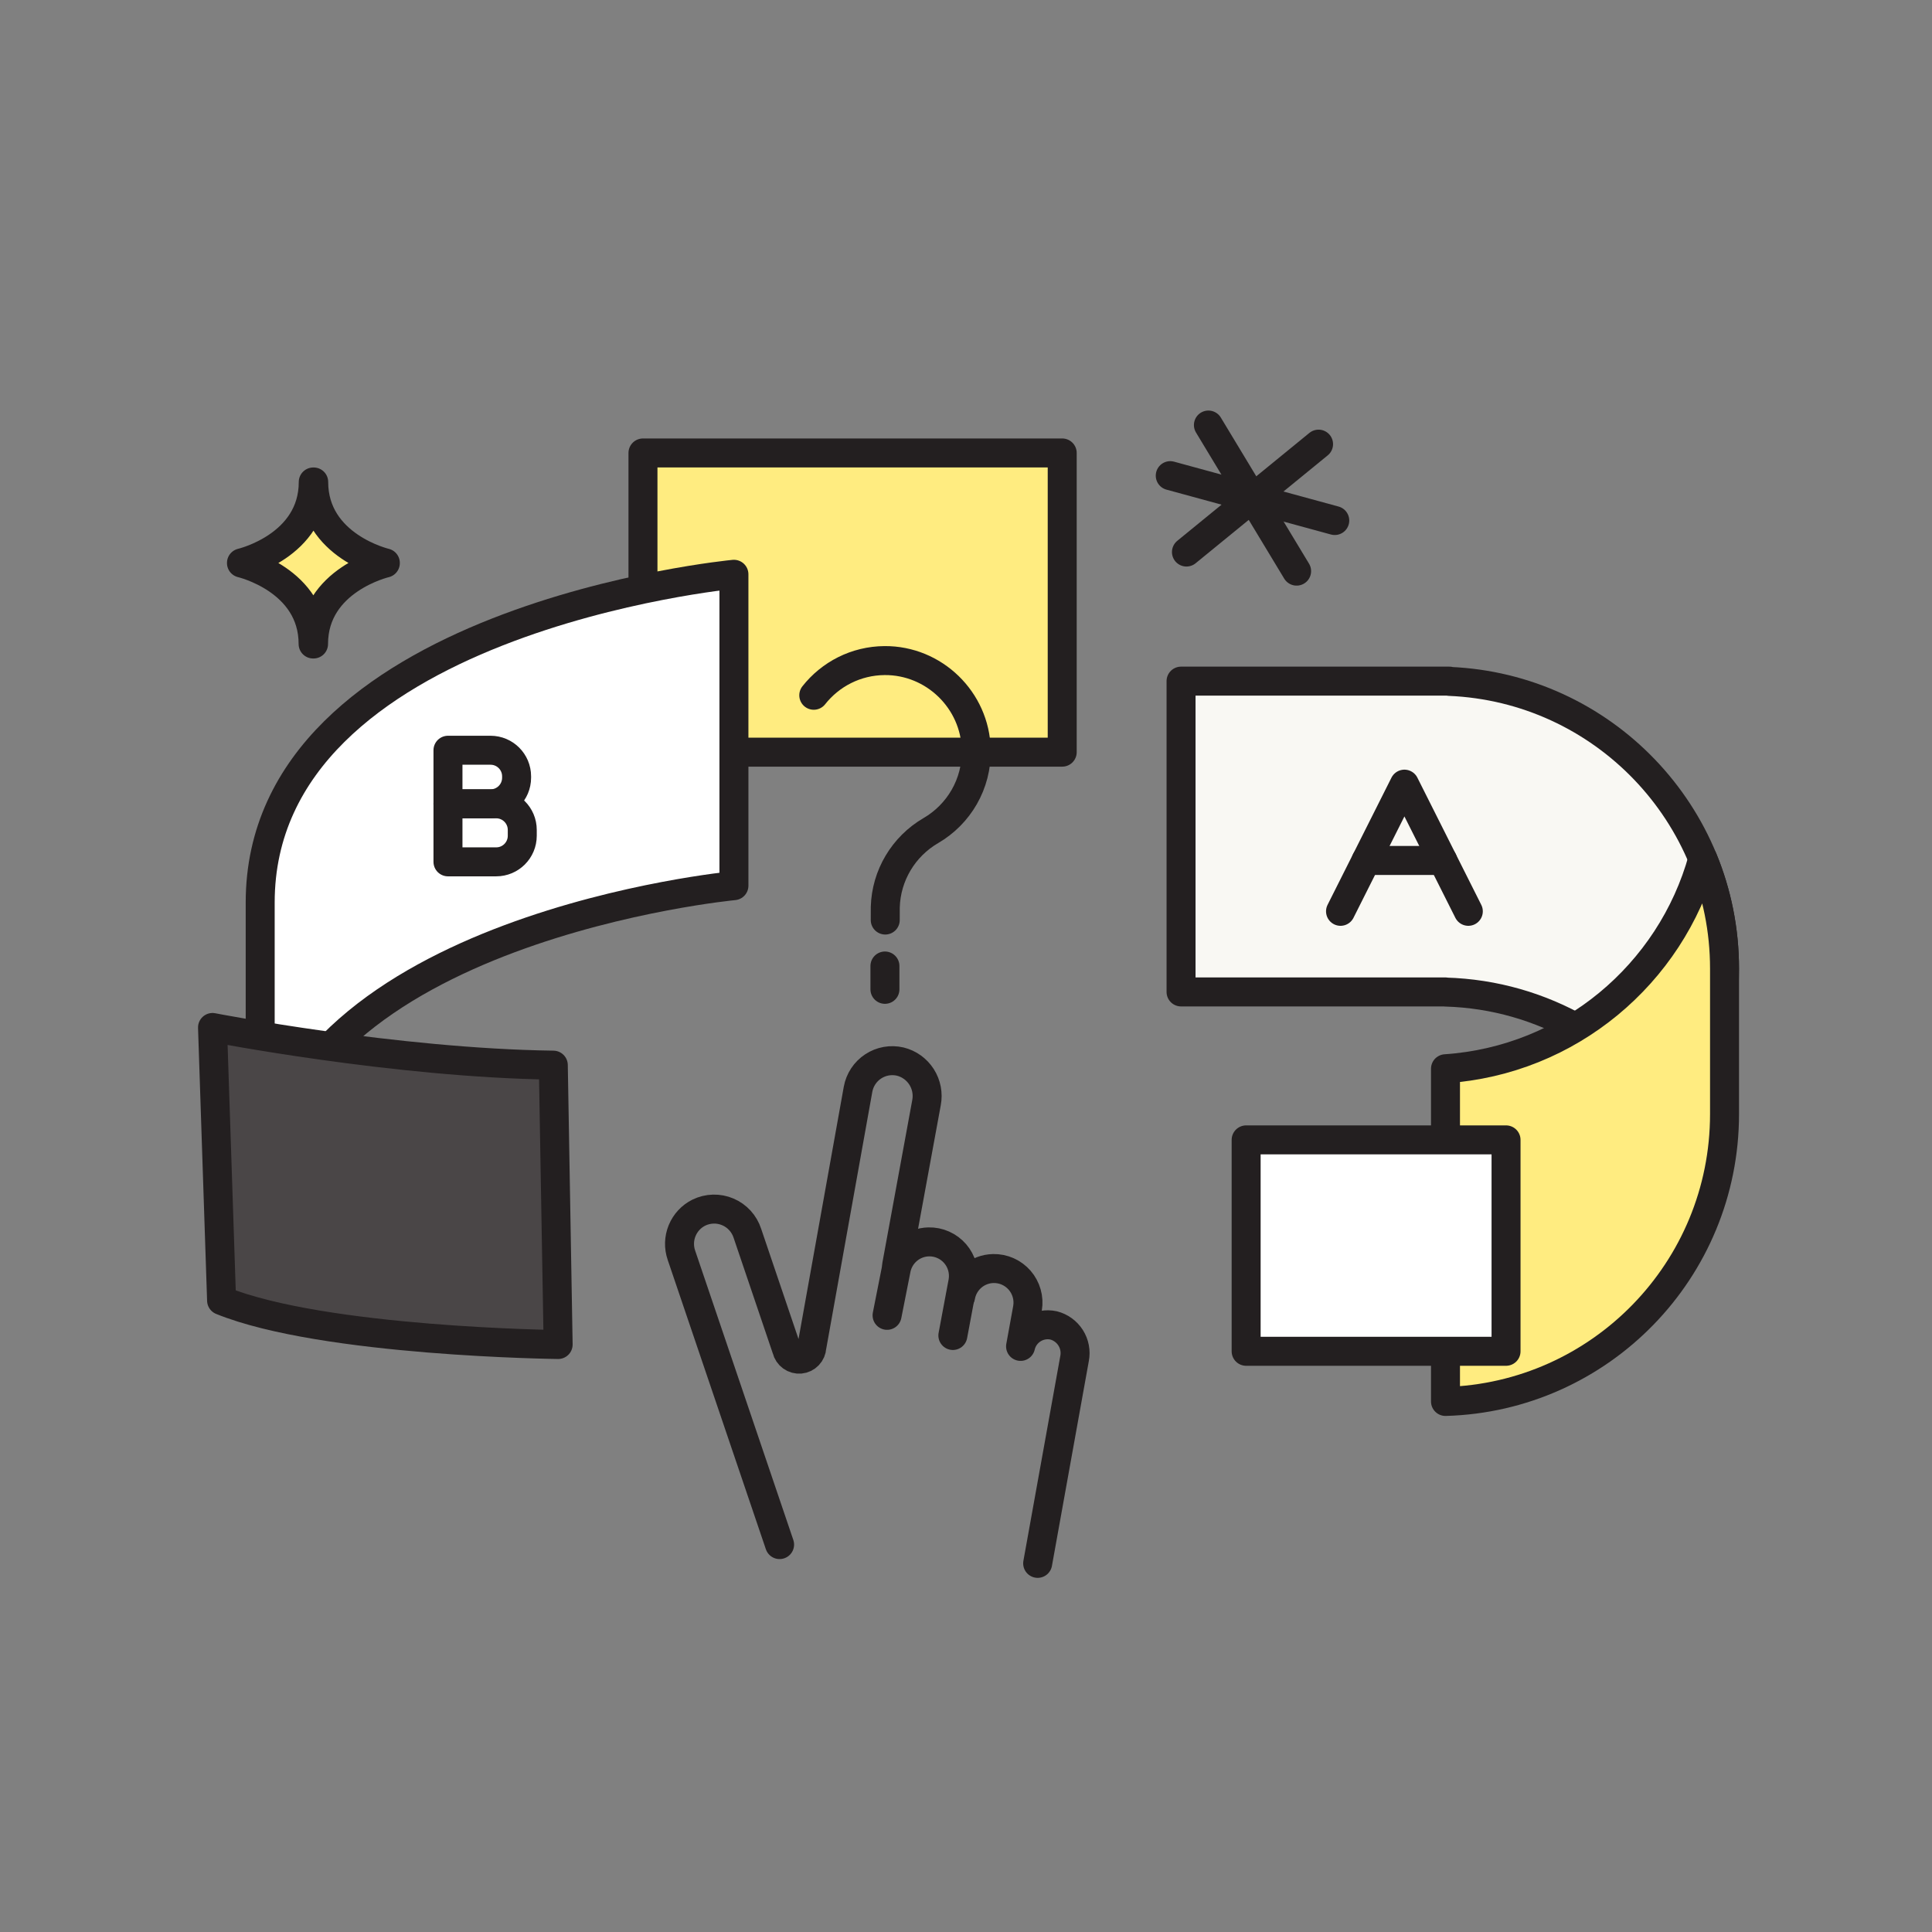 <svg width="200" height="200" viewBox="0 0 200 200" fill="none" xmlns="http://www.w3.org/2000/svg">
<rect x="0" y="0" width="200" height="200" fill="#808080" stroke="none"/>
<path d="M24.997 58.288C24.997 58.288 32.413 60.022 32.413 66.666H32.458C32.458 60.022 39.89 58.292 39.89 58.292V58.272C39.89 58.272 32.474 56.538 32.474 49.894H32.428C32.428 56.538 24.997 58.272 24.997 58.272V58.288Z" fill="#FFEC80" stroke="#231F20" stroke-width="3" stroke-miterlimit="10" stroke-linecap="round" stroke-linejoin="round"/>
<path d="M91.83 136.163L92.762 131.454C92.904 130.655 93.319 129.93 93.935 129.402C94.551 128.875 95.33 128.576 96.141 128.559C96.659 128.548 97.172 128.651 97.644 128.862C98.117 129.072 98.536 129.384 98.875 129.775C99.214 130.167 99.462 130.628 99.602 131.126C99.742 131.625 99.771 132.147 99.687 132.659L98.64 138.249" stroke="#231F20" stroke-width="3" stroke-miterlimit="10" stroke-linecap="round" stroke-linejoin="round"/>
<path d="M80.703 159.895L70.539 129.936C70.254 129.106 70.281 128.202 70.614 127.392C70.947 126.581 71.562 125.919 72.346 125.53C72.812 125.303 73.322 125.178 73.84 125.165C74.358 125.152 74.872 125.251 75.349 125.455C75.826 125.658 76.254 125.962 76.602 126.346C76.951 126.73 77.213 127.185 77.372 127.678L81.441 139.685C81.514 139.994 81.696 140.267 81.954 140.453C82.213 140.639 82.528 140.726 82.845 140.696C83.161 140.667 83.456 140.524 83.675 140.294C83.895 140.063 84.023 139.763 84.039 139.445L88.825 112.759C88.912 112.279 89.097 111.821 89.366 111.414C89.635 111.007 89.985 110.659 90.393 110.391C90.8 110.123 91.258 109.941 91.739 109.855C92.219 109.77 92.712 109.783 93.188 109.893C94.1 110.117 94.891 110.685 95.398 111.476C95.905 112.268 96.089 113.225 95.912 114.148L92.824 130.96" stroke="#231F20" stroke-width="3" stroke-miterlimit="10" stroke-linecap="round" stroke-linejoin="round"/>
<path d="M109.96 46.89H66.56V77.863H109.96V46.89Z" fill="#FFEC80" stroke="#231F20" stroke-width="3" stroke-miterlimit="10" stroke-linecap="round" stroke-linejoin="round"/>
<path d="M107.419 161.839L111.238 140.637C111.382 139.895 111.237 139.127 110.833 138.489C110.429 137.852 109.797 137.392 109.066 137.205C108.326 137.045 107.552 137.184 106.912 137.591C106.273 137.998 105.818 138.64 105.649 139.379L106.37 135.418C106.454 134.907 106.426 134.384 106.284 133.885C106.144 133.387 105.895 132.926 105.558 132.535C105.219 132.143 104.798 131.832 104.326 131.621C103.854 131.41 103.34 131.308 102.823 131.318C102.013 131.336 101.233 131.634 100.617 132.161C100.002 132.689 99.587 133.414 99.444 134.213" stroke="#231F20" stroke-width="3" stroke-miterlimit="10" stroke-linecap="round" stroke-linejoin="round"/>
<path d="M84.242 71.974C85.955 69.803 88.6 68.404 91.573 68.383C96.686 68.347 100.94 72.471 101.06 77.588C101.144 81.169 99.235 84.31 96.365 85.978C93.523 87.631 91.736 90.628 91.644 93.904C91.642 93.993 91.64 95.153 91.64 95.242" stroke="#231F20" stroke-width="3" stroke-miterlimit="10" stroke-linecap="round" stroke-linejoin="round"/>
<path d="M91.608 100V102.415" stroke="#231F20" stroke-width="3" stroke-miterlimit="10" stroke-linecap="round" stroke-linejoin="round"/>
<path d="M150.043 70.538V70.51H122.262V102.685H126.461H149.637V102.698C159.785 102.984 168.662 108.358 173.809 116.363C176.792 111.724 178.522 106.203 178.522 100.275C178.523 84.257 165.883 71.195 150.043 70.538Z" fill="#F9F8F3" stroke="#231F20" stroke-width="3" stroke-miterlimit="10" stroke-linecap="round" stroke-linejoin="round"/>
<path d="M176.271 88.898C172.967 100.847 162.408 109.776 149.637 110.635V145.078C165.667 144.627 178.523 131.48 178.523 115.326V100.275C178.523 96.244 177.721 92.403 176.271 88.898Z" fill="#FFEC80" stroke="#231F20" stroke-width="3" stroke-miterlimit="10" stroke-linecap="round" stroke-linejoin="round"/>
<path d="M26.935 93.429C26.935 122.773 26.935 122.773 26.935 122.773L27.115 122.659C30.326 96 75.976 91.685 75.976 91.685V59.45C75.976 59.45 26.935 64.085 26.935 93.429Z" fill="white" stroke="#231F20" stroke-width="3" stroke-miterlimit="10" stroke-linecap="round" stroke-linejoin="round"/>
<path d="M155.905 118H129V139.886H155.905V118Z" fill="white" stroke="#231F20" stroke-width="3" stroke-miterlimit="10" stroke-linecap="round" stroke-linejoin="round"/>
<path d="M125.094 44L134.225 59.123" stroke="#231F20" stroke-width="3" stroke-miterlimit="10" stroke-linecap="round" stroke-linejoin="round"/>
<path d="M136.497 45.977L122.821 57.147" stroke="#231F20" stroke-width="3" stroke-miterlimit="10" stroke-linecap="round" stroke-linejoin="round"/>
<path d="M138.174 53.885L121.144 49.239" stroke="#231F20" stroke-width="3" stroke-miterlimit="10" stroke-linecap="round" stroke-linejoin="round"/>
<path d="M152 94.34L145.385 81.175L138.771 94.34" stroke="#231F20" stroke-width="3" stroke-miterlimit="10" stroke-linecap="round" stroke-linejoin="round"/>
<path d="M57.278 110.263L57.779 139.183C57.779 139.183 33.524 138.915 22.938 134.627L22 106.364C22 106.364 40.928 110.049 57.278 110.263Z" fill="#4A4647" stroke="#231F20" stroke-width="3" stroke-miterlimit="10" stroke-linecap="round" stroke-linejoin="round"/>
<path d="M141.417 89.076H149.356" stroke="#231F20" stroke-width="3" stroke-miterlimit="10" stroke-linecap="round" stroke-linejoin="round"/>
<path d="M50.78 83.212H46.374V77.665H50.78C52.27 77.665 53.478 78.874 53.478 80.365V80.511C53.477 82.004 52.27 83.212 50.78 83.212Z" stroke="#231F20" stroke-width="3" stroke-miterlimit="10" stroke-linecap="round" stroke-linejoin="round"/>
<path d="M51.367 89.218H46.374V83.212H51.367C52.857 83.212 54.065 84.421 54.065 85.913V86.517C54.065 88.009 52.857 89.218 51.367 89.218Z" stroke="#231F20" stroke-width="3" stroke-miterlimit="10" stroke-linecap="round" stroke-linejoin="round"/>
</svg>
